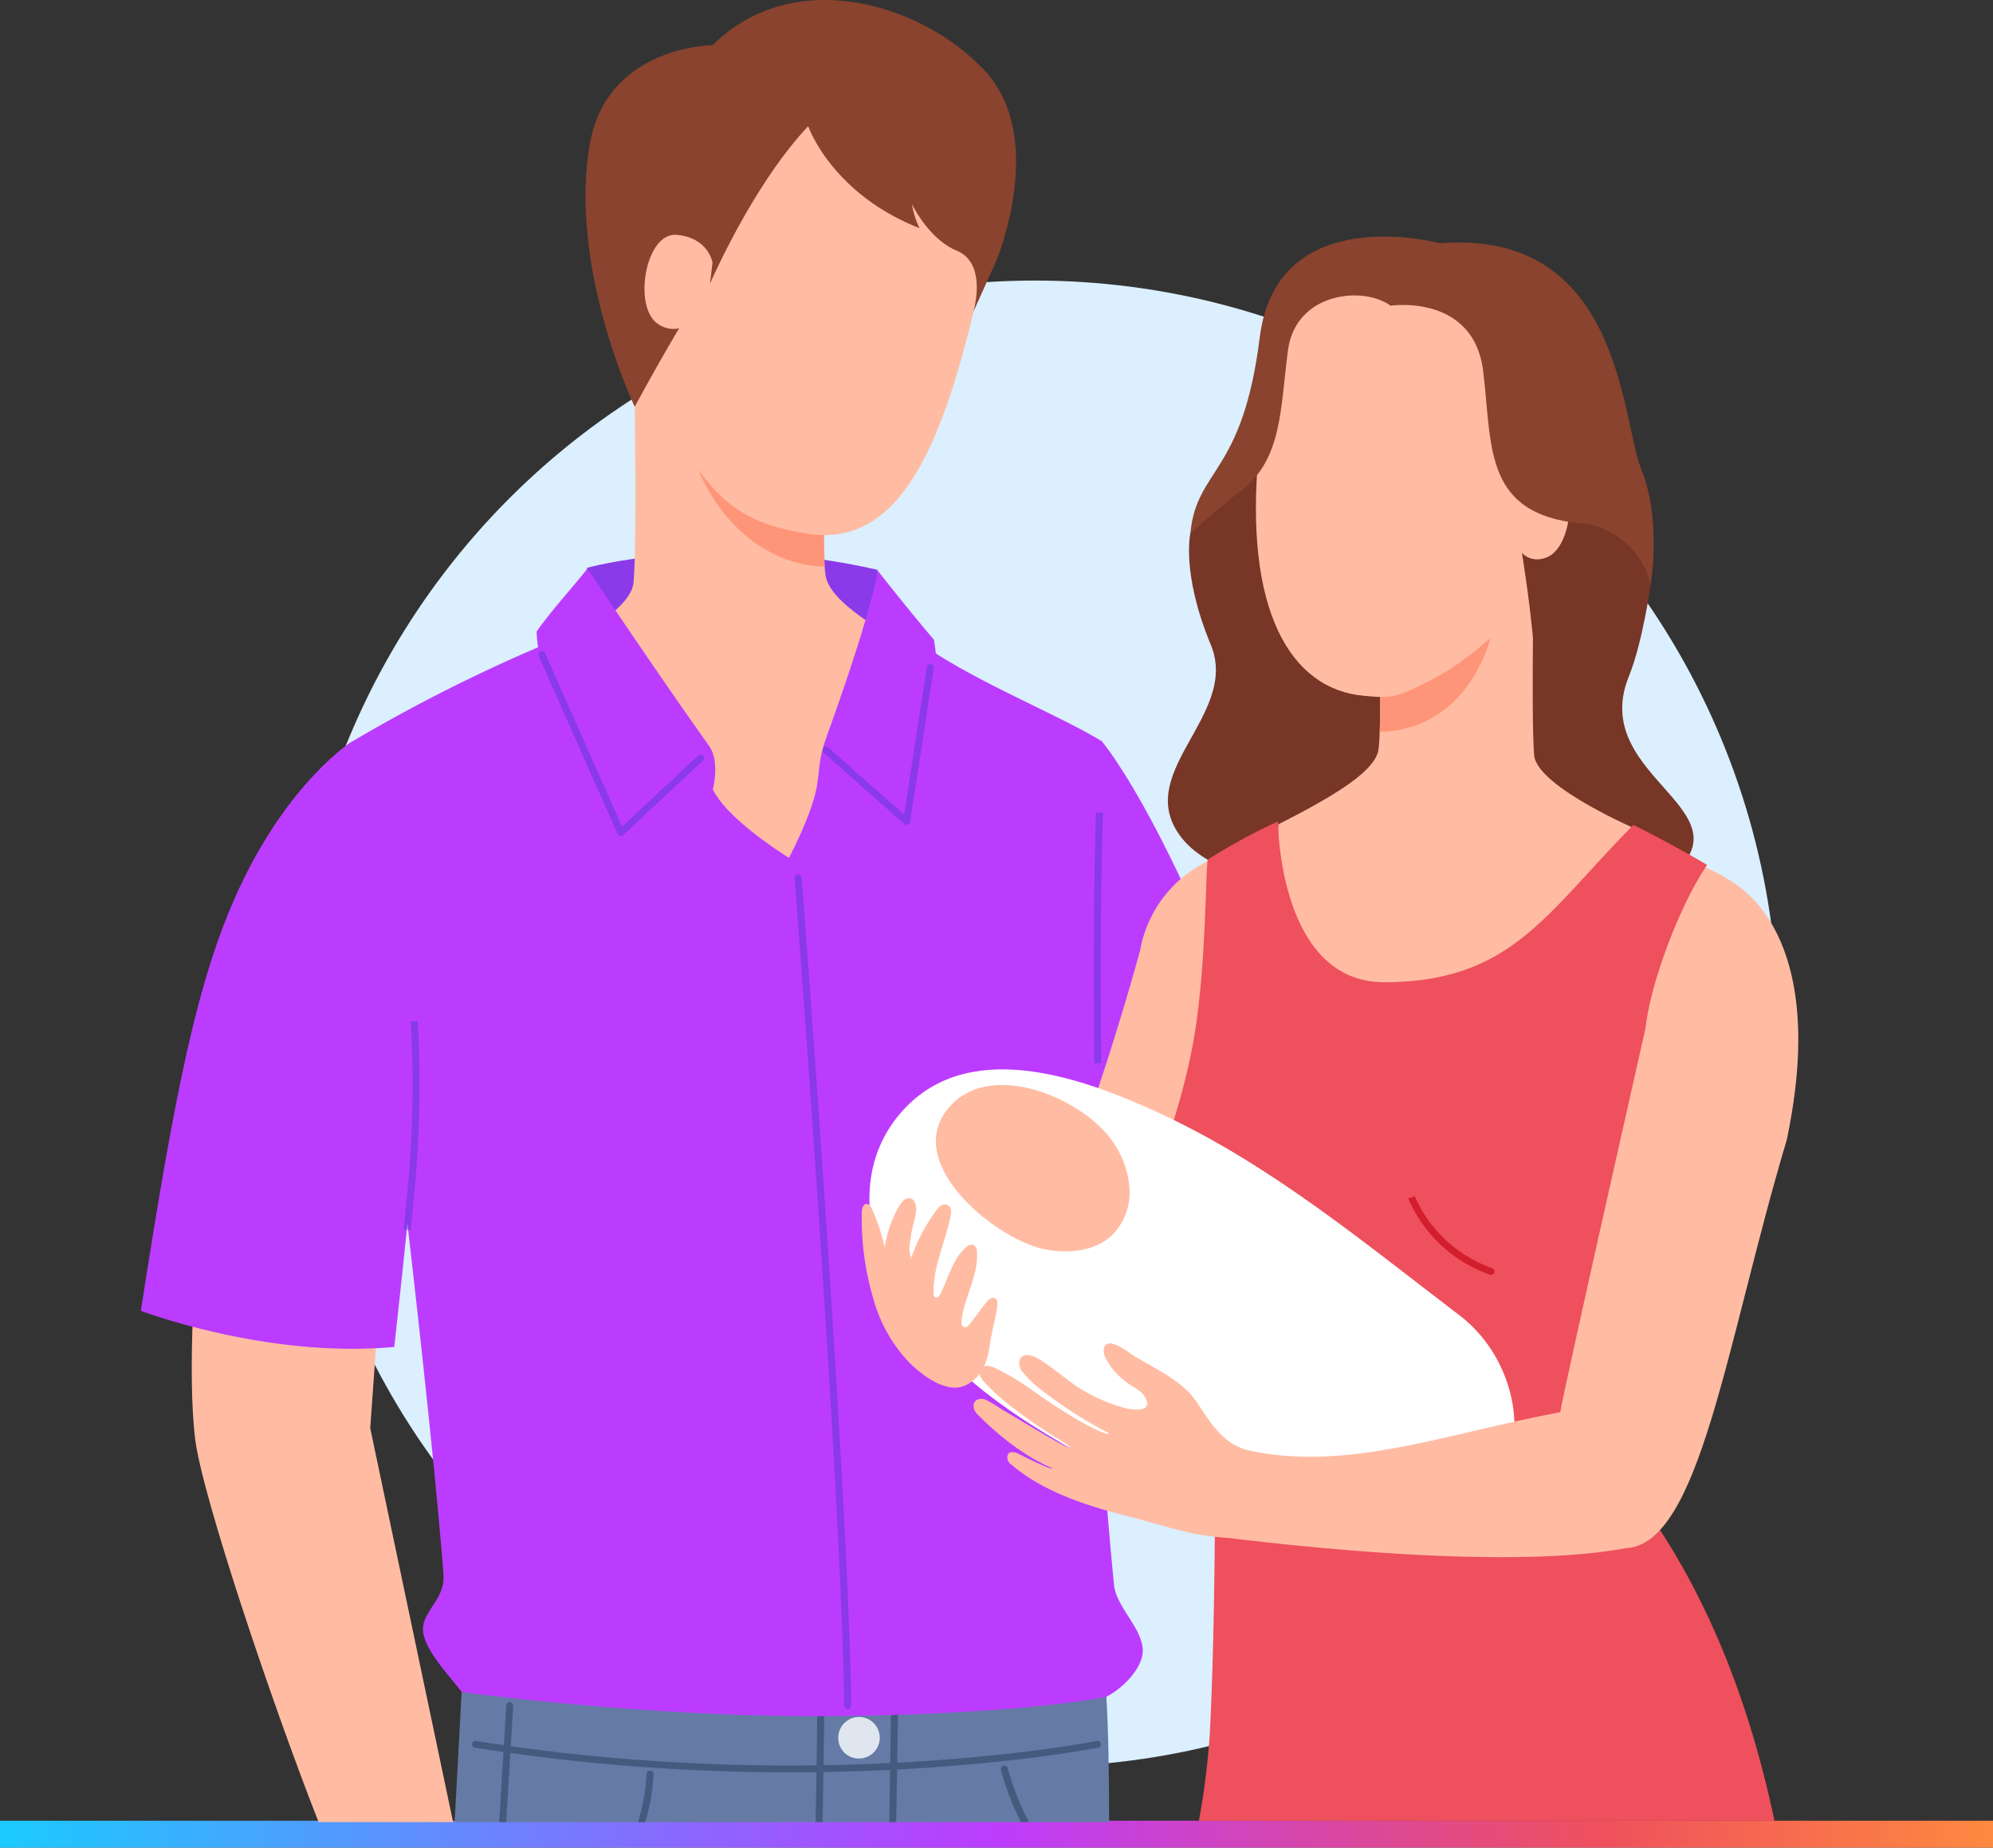 <svg xmlns="http://www.w3.org/2000/svg" xmlns:xlink="http://www.w3.org/1999/xlink" width="370" height="343" viewBox="0 0 370 343">
  <rect x="0" y="0" width="370" height="343" fill="#333333" stroke="none"/>
  <defs>
    <clipPath id="clip-path">
      <path id="Path_339" data-name="Path 339" d="M0,1.4H370v-5H0Z" transform="translate(0 0)" fill="none"/>
    </clipPath>
    <linearGradient id="linear-gradient" y1="0.968" x2="0" y2="10.193" gradientUnits="objectBoundingBox">
      <stop offset="0"/>
      <stop offset="0" stop-color="#1accff"/>
      <stop offset="0.1" stop-color="#3aafff"/>
      <stop offset="0.2" stop-color="#5b92ff"/>
      <stop offset="0.3" stop-color="#7b75ff"/>
      <stop offset="0.4" stop-color="#9c58ff"/>
      <stop offset="0.5" stop-color="#bc3cfd"/>
      <stop offset="0.6" stop-color="#cd43c7"/>
      <stop offset="0.7" stop-color="#de4992"/>
      <stop offset="0.8" stop-color="#ef505d"/>
      <stop offset="0.9" stop-color="#f76d4e"/>
      <stop offset="1" stop-color="#ff8a3f"/>
      <stop offset="1"/>
    </linearGradient>
    <linearGradient id="linear-gradient-2" y1="0.981" x2="1" y2="0.981" gradientUnits="objectBoundingBox">
      <stop offset="0" stop-color="#1accff"/>
      <stop offset="0.1" stop-color="#3aafff"/>
      <stop offset="0.2" stop-color="#5b92ff"/>
      <stop offset="0.3" stop-color="#7b75ff"/>
      <stop offset="0.4" stop-color="#9c58ff"/>
      <stop offset="0.5" stop-color="#bc3cfd"/>
      <stop offset="0.6" stop-color="#cd43c7"/>
      <stop offset="0.7" stop-color="#de4992"/>
      <stop offset="0.8" stop-color="#ef505d"/>
      <stop offset="0.9" stop-color="#f76d4e"/>
      <stop offset="1" stop-color="#ff8a3f"/>
    </linearGradient>
  </defs>
  <g id="Group_1759" data-name="Group 1759" transform="translate(-115 -1968)">
    <g id="Group_439" data-name="Group 439" transform="translate(115 2309.6)" clip-path="url(#clip-path)">
      <g id="Group_437" data-name="Group 437" transform="translate(0 -182.6)" opacity="0">
        <g id="Group_436" data-name="Group 436">
          <path id="Path_337" data-name="Path 337" d="M0-107.4H370v185H0Z" transform="translate(0 107.4)" fill="url(#linear-gradient)"/>
        </g>
      </g>
      <g id="Group_438" data-name="Group 438" transform="translate(0 -182.6)">
        <path id="Path_338" data-name="Path 338" d="M0-107.4H370v185H0Z" transform="translate(0 107.4)" fill="url(#linear-gradient-2)"/>
      </g>
    </g>
    <g id="Group_680" data-name="Group 680" transform="translate(26.145 -70.032)">
      <g id="Group_679" data-name="Group 679" transform="translate(115 2038.032)">
        <circle id="Ellipse_18" data-name="Ellipse 18" cx="137.95" cy="137.95" r="137.95" transform="translate(28.039 52.082)" fill="#dbefff"/>
        <g id="Group_678" data-name="Group 678" transform="translate(0 0)">
          <g id="Group_676" data-name="Group 676">
            <g id="Group_675" data-name="Group 675">
              <g id="Group_665" data-name="Group 665" transform="translate(58.258 314.119)">
                <g id="Group_664" data-name="Group 664">
                  <path id="Path_611" data-name="Path 611" d="M1427.492,675.364c.014-9.558-.157-17.713-.55-24.138H1307.291s-.49,8.961-1.3,24.138Z" transform="translate(-1305.992 -651.226)" fill="#657ba6"/>
                  <g id="Group_658" data-name="Group 658" transform="translate(3.227 9.061)">
                    <path id="Path_612" data-name="Path 612" d="M1367.28,663.339c34.039,0,56.867-4.508,57.207-4.578a.633.633,0,0,0,.5-.747.65.65,0,0,0-.77-.492c-.511.1-51.64,10.194-115.235,0a.649.649,0,0,0-.748.521.633.633,0,0,0,.536.727A371.032,371.032,0,0,0,1367.28,663.339Z" transform="translate(-1308.23 -657.509)" fill="#445b7f"/>
                  </g>
                  <g id="Group_659" data-name="Group 659" transform="translate(67.005 3.786)">
                    <path id="Path_613" data-name="Path 613" d="M1353.754,674.2c.206-10.889.31-19.515.313-19.711a.644.644,0,0,0-.643-.642.652.652,0,0,0-.659.626c0,.2-.107,8.835-.313,19.727Z" transform="translate(-1352.452 -653.851)" fill="#445b7f"/>
                  </g>
                  <g id="Group_660" data-name="Group 660" transform="translate(80.679 3.786)">
                    <path id="Path_614" data-name="Path 614" d="M1363.235,674.2c.195-10.629.312-19.528.314-19.711a.652.652,0,0,0-1.3-.016c0,.182-.12,9.093-.313,19.727Z" transform="translate(-1361.933 -653.851)" fill="#445b7f"/>
                  </g>
                  <g id="Group_661" data-name="Group 661" transform="translate(8.267 1.874)">
                    <path id="Path_615" data-name="Path 615" d="M1313.028,674.79l1.314-21.62a.631.631,0,0,0-.627-.643.64.64,0,0,0-.675.616l-1.315,21.648Z" transform="translate(-1311.724 -652.525)" fill="#445b7f"/>
                  </g>
                  <g id="Group_662" data-name="Group 662" transform="translate(34.029 14.548)">
                    <path id="Path_616" data-name="Path 616" d="M1330.94,670.9a36.029,36.029,0,0,0,1.549-8.959.651.651,0,0,0-1.3,0,35,35,0,0,1-1.6,8.959Z" transform="translate(-1329.587 -661.313)" fill="#445b7f"/>
                  </g>
                  <g id="Group_663" data-name="Group 663" transform="translate(101.396 13.656)">
                    <path id="Path_617" data-name="Path 617" d="M1380.019,671.177h1.5a51.759,51.759,0,0,1-3.933-10,.65.65,0,0,0-.783-.469.631.631,0,0,0-.483.761A50.91,50.91,0,0,0,1380.019,671.177Z" transform="translate(-1376.298 -660.695)" fill="#445b7f"/>
                  </g>
                  <path id="Path_618" data-name="Path 618" d="M1355.374,658.328a3.854,3.854,0,1,1,3.854,3.745A3.8,3.8,0,0,1,1355.374,658.328Z" transform="translate(-1284.155 -649.741)" fill="#dfe6ef"/>
                </g>
              </g>
              <path id="Path_619" data-name="Path 619" d="M1323.031,507.384s23.361-6.618,53.965.372l-.487,17.878h-53.4Z" transform="translate(-1240.199 -401.97)" fill="#8a3ae9"/>
              <path id="Path_620" data-name="Path 620" d="M1386,590.829s6.564,30.807,13.7,34.714,40.933,13.848,77.864,17.993l3.029-21.466s-50.675-22.882-58.959-23.378l-5.68-15.585Z" transform="translate(-1212.354 -367.231)" fill="#d87e66"/>
              <path id="Path_621" data-name="Path 621" d="M1401.994,508.741s-1.764,7.414,3.784,20.775-15.7,24.216-4.828,36.531,68.676,21.427,88.2,7.937-13.626-19.243-5.773-38.584c2.563-6.313,4.038-16.936,4.038-16.936L1482.954,491l-67.866-4.175Z" transform="translate(-1207.133 -409.808)" fill="#773626"/>
              <g id="Group_666" data-name="Group 666" transform="translate(69.392 62.177)">
                <path id="Path_622" data-name="Path 622" d="M1371.529,476.535s-1.125,40.771,0,45.082,8.392,9.353,22.816,16.623c0,0-3.179,41.994-30.32,41.433s-46.005-35.372-50.313-41.555c0,0,21.477-8.368,22.094-15.707.739-8.789,0-45.877,0-45.877Z" transform="translate(-1313.712 -476.535)" fill="#ffbca3"/>
                <path id="Path_623" data-name="Path 623" d="M1333.964,476.535h28.609s-.639,30.819-.264,42.974C1353,519.582,1334.792,511.588,1333.964,476.535Z" transform="translate(-1304.756 -476.535)" fill="#ff9578"/>
              </g>
              <g id="Group_667" data-name="Group 667" transform="translate(82.558)">
                <path id="Path_624" data-name="Path 624" d="M1330.509,473.365c-3.615,22.526,5.951,39.8,13.322,47.788,5.19,5.62,11.259,7.057,16.723,8.027,17.455,3.1,25.314-16.17,31.479-41.932,9.005-37.626-.867-41.677-22.429-45.511C1345.577,437.465,1334.677,447.39,1330.509,473.365Z" transform="translate(-1319.799 -430.17)" fill="#ffbca3"/>
                <path id="Path_625" data-name="Path 625" d="M1399.071,481.915s9.52-22.687-1.989-35.225-35.448-19.91-50.668-4.875c0,0-19.725.081-22.825,18.609-3.848,23.008,8.389,48.51,8.389,48.51s10.969-20.4,13.979-22.852c0,0,7.862-18.256,18.225-29.235,0,0,4.265,12.461,20.66,18.933a16.456,16.456,0,0,1-1.4-4.471s3.049,6.461,8.332,8.659c5.446,2.269,3.35,10.287,3.08,11.307Z" transform="translate(-1322.841 -433.423)" fill="#89432e"/>
                <path id="Path_626" data-name="Path 626" d="M1343.059,468.818s-.712-4.634-6.655-5.162c-5.743-.508-8.146,13.179-3.594,16.457s9.217-2.466,9.217-2.466Z" transform="translate(-1319.485 -420.06)" fill="#ffbca3"/>
              </g>
              <g id="Group_668" data-name="Group 668" transform="translate(211.105 102.977)">
                <path id="Path_627" data-name="Path 627" d="M1430.559,504.825s.911,33.069,0,36.566-6.809,7.583-18.511,13.482c0,0-2.384,34.968,19.634,34.511s44.133-28.23,47.629-33.246c0,0-19.275-8.148-19.774-14.1-.6-7.129,0-37.209,0-37.209Z" transform="translate(-1411.973 -504.825)" fill="#ffbca3"/>
                <path id="Path_628" data-name="Path 628" d="M1448.067,504.825H1424.86s.626,22.976.322,32.838C1432.73,537.723,1447.395,532.983,1448.067,504.825Z" transform="translate(-1406.274 -504.825)" fill="#ff9578"/>
              </g>
              <g id="Group_669" data-name="Group 669" transform="translate(194.848 43.911)">
                <path id="Path_629" data-name="Path 629" d="M1469.791,505.329c-2.27,21.114-18.78,34.955-27.75,39.626-7.048,3.67-7.755,3.606-12.9,3.141-13.544-1.226-22.351-15.785-19.457-45.495,3.491-35.839,16.637-37.6,34.055-36.024C1466.364,468.623,1472.406,480.984,1469.791,505.329Z" transform="translate(-1396.969 -462.842)" fill="#ffbca3"/>
                <path id="Path_630" data-name="Path 630" d="M1443.382,510.175s1.288,7.735,2.047,15.745l12.746-23.74-9.325-10.159Z" transform="translate(-1381.825 -451.422)" fill="#773626"/>
                <path id="Path_631" data-name="Path 631" d="M1443.749,497.284s.108-3.89,5.573-2.909c5.283.949,4.09,13.828-.8,15.658s-6.465-4.167-6.465-4.167Z" transform="translate(-1382.412 -450.451)" fill="#ffbca3"/>
                <path id="Path_632" data-name="Path 632" d="M1437.872,476.706s15.46-2.308,17.2,12.233-.056,27.15,19.885,28.344c0,0,9.188,2.035,11.181,11.333,0,0,2.1-12.113-1.7-21.47s-3.673-44.65-37.356-42.03c0,0-30.307-8.19-33.5,17.458S1401.8,506.864,1400.7,519c0,0,5.068-4.622,9.5-8.026,7.553-5.8,7.2-15.2,8.616-25.971S1432.761,472.973,1437.872,476.706Z" transform="translate(-1400.7 -463.87)" fill="#89432e"/>
              </g>
              <path id="Path_633" data-name="Path 633" d="M1392.242,528.86s14.931,16.919,36.553,81.384c0,0-15.17,15.954-45.447,11.721C1383.348,621.965,1379,549.381,1392.242,528.86Z" transform="translate(-1213.828 -391.219)" fill="#bb3cff"/>
              <path id="Path_634" data-name="Path 634" d="M1428.29,555.727s-16.692,62.171-31.2,73.663a590.883,590.883,0,0,0-77.489,6.09s-5.6,13.349.434,21.488c0,0,78.573,7.489,96.155-4.557s25.08-48.31,25.08-48.31S1450.362,571.107,1428.29,555.727Z" transform="translate(-1242.762 -379.338)" fill="#ffbca3"/>
              <path id="Path_635" data-name="Path 635" d="M1394.24,560.985c-.18,2.166,3.026,9.145,4.9,26.245,9.637-11.771,8.2-34.757,9.1-43.393A22.8,22.8,0,0,0,1394.24,560.985Z" transform="translate(-1208.712 -384.596)" fill="#ffbca3"/>
              <path id="Path_636" data-name="Path 636" d="M1470.467,544.777c-4.829,8.222-26.153,41.335-3.121,60.381.889.735,16.38-45.662,16.38-45.662C1482.686,551.182,1476.3,547.123,1470.467,544.777Z" transform="translate(-1181.024 -384.181)" fill="#ffbca3"/>
              <path id="Path_637" data-name="Path 637" d="M1406.229,709.249a145.044,145.044,0,0,1-1.972,15.427H1511.11c-4-18.962-11.153-40.1-24.237-58.355,1.086-15.853,3.872-39.08,8.558-58.73-.495-.562-10.195-11.327-8.241-30.132.837-8.048,6.238-22.667,11.422-30.226-7.055-4.178-13.691-7.42-13.691-7.42-16.187,16.3-22.607,29.19-46.283,29.19-19.634,0-19.709-29.848-19.709-29.848a108.572,108.572,0,0,0-13.061,7.116c-.417,4.017-.335,20.83-2.625,33.605-2.632,14.695-7,21.9-7,30.036,0,15.465,9.848,23.159,10.094,27.755,1.02,19.1.9,28.716.9,28.716S1407.2,692.052,1406.229,709.249Z" transform="translate(-1207.823 -386.667)" fill="#ef505d"/>
              <path id="Path_638" data-name="Path 638" d="M1432.823,716.029c2.713-1.3,7.123-5.4,6.727-9.056-.44-4.047-4.931-7.745-5.319-11.722-8.662-88.995-2.194-156.554-2.194-156.554-7.471-4.57-21.348-10.217-30.87-16.332l-.34-2.512c-5.195-6.116-10.4-12.794-10.4-12.794-1.3,6.314-4.233,16-9.591,30.868-1.371,3.809-1.247,5.721-1.723,8.816-.813,5.291-5.235,13.554-5.235,13.554s-11.43-7.019-14.116-12.718c0,0,1.4-5.117-.753-8.134-9.132-12.775-22.546-32.829-22.546-32.829-2.126,2.8-6.675,7.732-9.41,11.67a19.049,19.049,0,0,0,.267,2.928,300.9,300.9,0,0,0-34.5,17.483c-.4,4.818,12.983,104.96,16.933,154.6.37,4.667-4.021,6.9-3.8,10.419.236,3.78,5.222,8.746,7.171,11.458,0,0,35.7,4.919,70.86,4.442S1432.823,716.029,1432.823,716.029Z" transform="translate(-1253.564 -401.056)" fill="#bb3cff"/>
              <g id="Group_670" data-name="Group 670" transform="translate(176.901 150.822)">
                <path id="Path_639" data-name="Path 639" d="M1389.972,538c-.433.019-.867.025-1.3.012-.3,10.408-.571,26.491-.3,46.571.428-.046.864-.071,1.3-.084C1389.4,564.436,1389.674,548.381,1389.972,538Z" transform="translate(-1388.257 -538)" fill="#4138c7" opacity="0.4" style="isolation: isolate"/>
              </g>
              <path id="Path_640" data-name="Path 640" d="M1295.7,702.426h24.969c-6.532-31.126-15.381-73.13-15.381-73.13l2.616-36.66-34.186-2.6c-.79,5.737-2.5,28.657-.92,41.38C1274.1,641.864,1287.007,680.318,1295.7,702.426Z" transform="translate(-1262.698 -364.169)" fill="#ffbca3"/>
              <path id="Path_641" data-name="Path 641" d="M1304.789,528.86s-11.779,7.42-21.089,27.614c-7.614,16.512-11.78,37.379-18.1,78.082,0,0,23.175,8.885,47.052,6.715,0,0,2.69-24.213,3.321-32.171C1318.9,572.157,1311.471,542.056,1304.789,528.86Z" transform="translate(-1265.597 -391.219)" fill="#bb3cff"/>
              <g id="Group_671" data-name="Group 671" transform="translate(48.789 189.586)">
                <path id="Path_642" data-name="Path 642" d="M1299.426,603.554c.437.023.868.068,1.3.124.432-4.226.806-8.078,1-10.456a208.931,208.931,0,0,0,.31-28.338l-1.278-.006a207.174,207.174,0,0,1-.33,28.231C1300.234,595.483,1299.859,599.331,1299.426,603.554Z" transform="translate(-1299.426 -564.878)" fill="#4138c7" opacity="0.4" style="isolation: isolate"/>
              </g>
              <g id="Group_672" data-name="Group 672" transform="translate(73.82 120.893)">
                <path id="Path_643" data-name="Path 643" d="M1332.062,551.566a.674.674,0,0,1-.13-.013.656.656,0,0,1-.466-.374l-14.628-33.017a.651.651,0,0,1,1.19-.528l14.259,32.18,14.145-13.214a.651.651,0,0,1,.889.952l-14.813,13.837A.654.654,0,0,1,1332.062,551.566Z" transform="translate(-1316.782 -517.247)" fill="#4138c7" opacity="0.4" style="isolation: isolate"/>
              </g>
              <g id="Group_673" data-name="Group 673" transform="translate(126.557 123.29)">
                <path id="Path_644" data-name="Path 644" d="M1368.961,548.763a.654.654,0,0,1-.431-.164l-14.961-13.232a.651.651,0,0,1,.862-.976l14.069,12.443,4.214-27.37a.651.651,0,1,1,1.286.2l-4.394,28.549a.652.652,0,0,1-.423.513A.645.645,0,0,1,1368.961,548.763Z" transform="translate(-1353.349 -518.91)" fill="#4138c7" opacity="0.4" style="isolation: isolate"/>
              </g>
              <g id="Group_674" data-name="Group 674" transform="translate(121.378 162.305)">
                <path id="Path_645" data-name="Path 645" d="M1359.642,700.979h-.01c-.36,0-.659-.427-.665-.786-.549-40.319-9.12-152.367-9.207-153.494a.686.686,0,0,1,.6-.735.648.648,0,0,1,.7.583c.087,1.126,8.663,113.279,9.214,153.639C1360.275,700.542,1360,700.979,1359.642,700.979Z" transform="translate(-1349.758 -545.962)" fill="#4138c7" opacity="0.4" style="isolation: isolate"/>
              </g>
            </g>
            <path id="Path_646" data-name="Path 646" d="M1444.339,600.75A24.464,24.464,0,0,1,1429.96,587.4a11.929,11.929,0,0,1-1.219.407,25.7,25.7,0,0,0,15.178,14.157.563.563,0,0,0,.212.036.641.641,0,0,0,.208-1.246Z" transform="translate(-1193.452 -365.334)" fill="#d31e2d"/>
          </g>
          <path id="Path_647" data-name="Path 647" d="M1468.954,616.747c-18.169-13.845-35.512-28.321-56.4-37.857-14.226-6.5-35.376-13.964-47.566.493-7.393,8.767-6.8,20.4-2.1,30.109,8.521,17.62,25.073,27.284,41.654,36.29,11.589,6.3,59.468,14.119,67.423,7.448.079-.068.159-.134.238-.2C1483.341,643.387,1480.208,625.321,1468.954,616.747Z" transform="translate(-1224.121 -372.552)" fill="#fff"/>
          <g id="Group_677" data-name="Group 677" transform="translate(154.608 249.393)">
            <path id="Path_648" data-name="Path 648" d="M1423.552,626.133c-6.147-1.743-7.974-7.942-10.965-10.879-2.749-2.7-6.473-4.5-9.823-6.471-1.021-.6-5.116-4.022-5.779-1.549a2.781,2.781,0,0,0,.362,1.911,12.782,12.782,0,0,0,3.789,4.374c1.276.979,3.013,1.614,3.692,3.187,1.1,2.55-2.756,1.989-4.132,1.578a31.477,31.477,0,0,1-8.75-3.955c-2.442-1.682-4.667-3.682-7.226-5.182-.937-.55-2.227-1-3.021-.254-.82.766-.386,2.182.384,3a23.226,23.226,0,0,0,2.367,2.371c8.19,6.5,13.606,8.627,13.5,8.828-.209.394-4.585-1.193-14.579-8.271a45.113,45.113,0,0,0-6.378-3.807,4.139,4.139,0,0,0-1.545-.5,1.5,1.5,0,0,0-1.4.662c-.44.779.163,1.718.76,2.383a42.516,42.516,0,0,0,4.468,4.1c6.108,4.915,11.706,7.621,11.343,8.025-.28.31-6.776-3.671-12.608-7.106a28.863,28.863,0,0,0-2.944-1.758c-.939-.423-2.215-.118-2.266,1.021-.055,1.217.891,1.824,1.637,2.574,2.37,2.384,7.73,6.979,13.017,9.1-.18.47-6.127-2.579-6.48-2.748-.528-.252-1.555-.466-1.834.26a1.523,1.523,0,0,0,.539,1.716c6.078,5.219,14.33,7.808,22,9.757,6.9,1.751,11.566,3.594,18.142,3.918C1429.247,642.887,1425.871,626.789,1423.552,626.133Z" transform="translate(-1372.798 -606.347)" fill="#ffbca3"/>
          </g>
          <path id="Path_649" data-name="Path 649" d="M1387.969,603.545c4.462.932,9.591.469,12.83-2.736a11.267,11.267,0,0,0,3.091-8.375,17.02,17.02,0,0,0-2.948-8.58c-5.356-8.2-23.122-15.932-30.826-6.3C1361.862,587.867,1379.179,601.709,1387.969,603.545Z" transform="translate(-1220.337 -371.663)" fill="#ffbca3"/>
          <path id="Path_650" data-name="Path 650" d="M1366.017,588.2a1.647,1.647,0,0,1,.985-.526c1.41-.127,1.614,1.586,1.451,2.589-.265,1.631-.806,3.228-.995,4.869-.071.6-.161,1.206-.229,1.811-.056.506.374,1.741.235,2.093a34.061,34.061,0,0,1,4.768-9.139,3.451,3.451,0,0,1,.9-.875,1.147,1.147,0,0,1,1.834.89,3.681,3.681,0,0,1-.107,1.214c-.985,4.833-3.251,9.206-3.123,14.22a.805.805,0,0,0,.251.688c.368.241.8-.206,1-.6,1.5-2.935,2.236-6.416,4.7-8.61.42-.375,1.017-.718,1.517-.462a1.5,1.5,0,0,1,.594,1.324c.255,4.311-2.323,8.313-2.863,12.549-.066.524-.005,1.22.506,1.348.419.105.789-.28,1.05-.625q1.491-1.956,2.978-3.914c.411-.539,1.08-1.141,1.668-.806.48.273.479.953.407,1.5-.307,2.344-1.007,4.619-1.336,6.947l-.027.2c-.449,3.184-1.468,6.108-4.621,7.539-3.58,1.624-8.365-2.205-10.648-4.594a27.6,27.6,0,0,1-5.923-10.087,52.722,52.722,0,0,1-2.581-17.47c0-.674.238-1.57.911-1.558.478.01.778.506.975.942a36.711,36.711,0,0,1,2.375,7.125,21.134,21.134,0,0,1,2-6.415A7.992,7.992,0,0,1,1366.017,588.2Z" transform="translate(-1224.559 -365.214)" fill="#ffbca3"/>
          <path id="Path_651" data-name="Path 651" d="M1400.815,668.029s54.06,7.8,80.607,2.808c13.853-.577,18.668-38.015,29.94-75.786,8.6-40.757-11.408-48.572-11.408-48.572s-2.256,7.624-6.213,9.683c-3.867,1.061-6.542,9.079-6.542,9.079s-17.3,76.372-17.879,80.339c-21.316,3.986-39.737,11.195-58.157,7.028C1411.146,652.607,1400.917,660.534,1400.815,668.029Z" transform="translate(-1205.802 -383.428)" fill="#ffbca3"/>
        </g>
      </g>
    </g>
  </g>
</svg>
